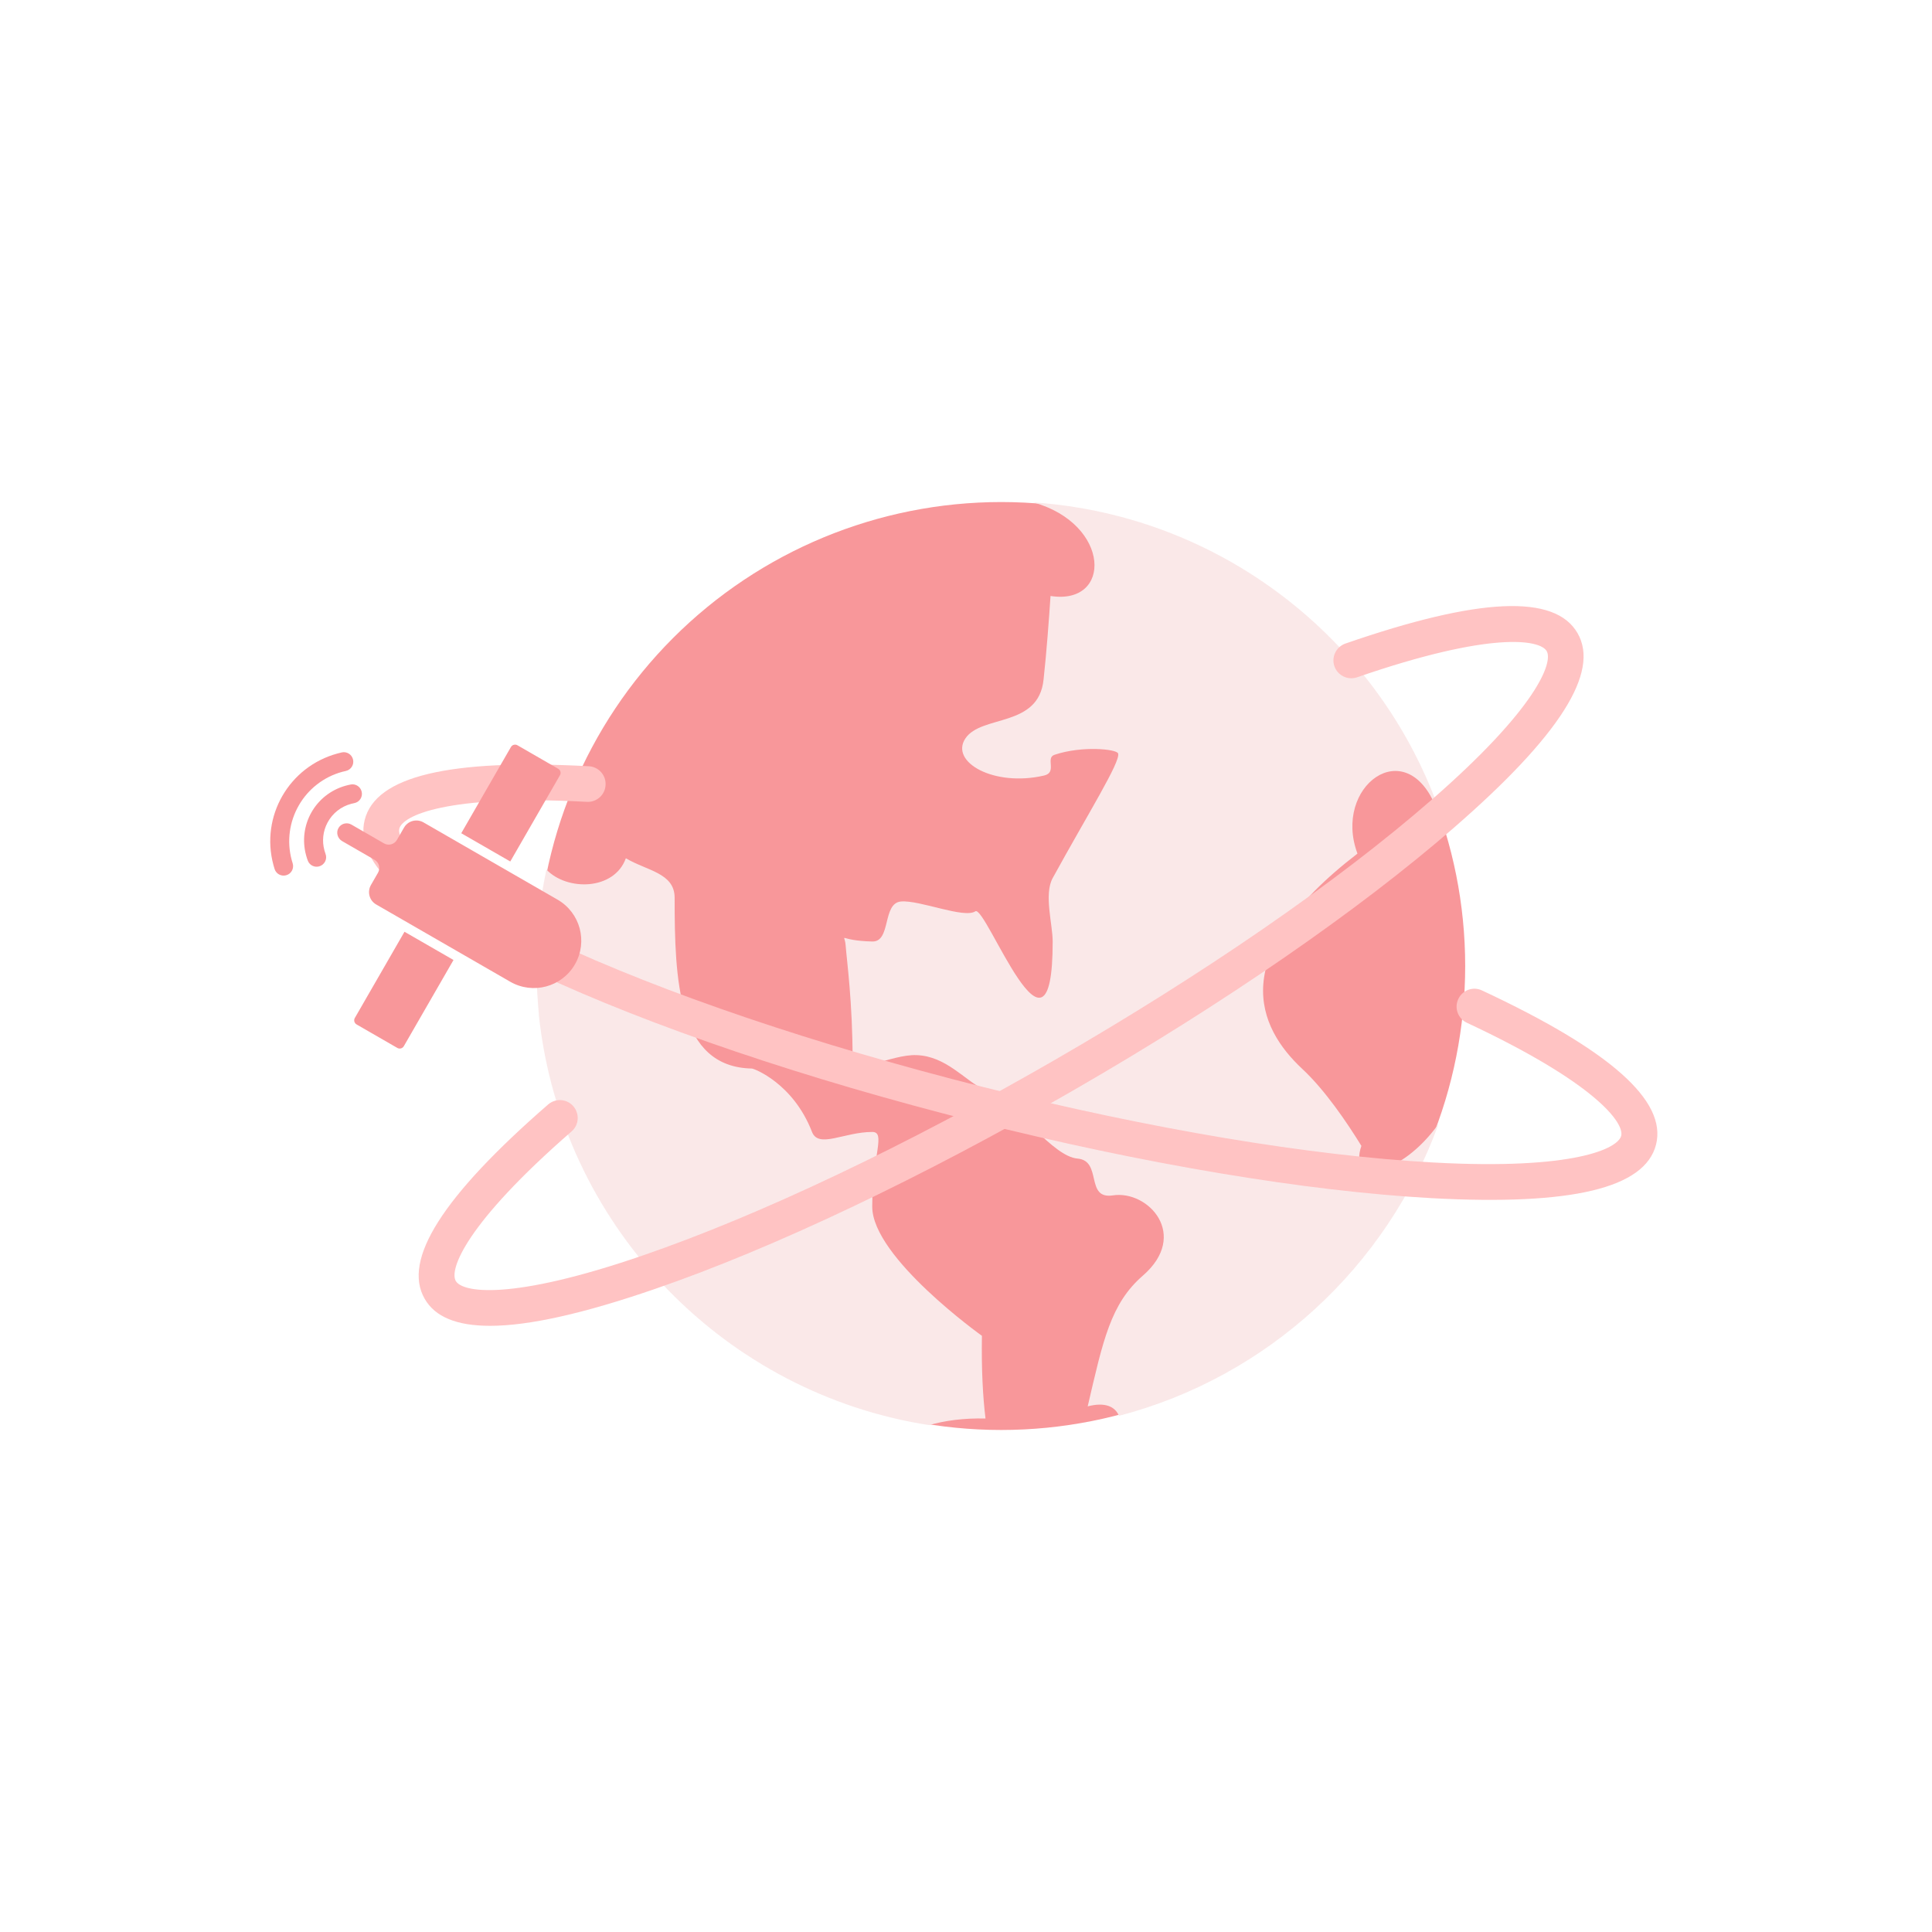 <svg width="90" height="90" viewBox="0 0 90 90" fill="none" xmlns="http://www.w3.org/2000/svg">
<g opacity="0.5">
<path d="M25.027 45C25.027 47.839 25.586 50.649 26.673 53.271C27.759 55.894 29.351 58.276 31.358 60.283C33.365 62.29 35.748 63.882 38.37 64.969C40.992 66.055 43.803 66.614 46.641 66.614C49.479 66.614 52.29 66.055 54.912 64.969C57.534 63.882 59.917 62.29 61.924 60.283C63.931 58.276 65.523 55.894 66.609 53.271C67.695 50.649 68.254 47.839 68.254 45C68.254 39.268 65.977 33.77 61.924 29.717C57.871 25.664 52.373 23.387 46.641 23.387C40.909 23.387 35.411 25.664 31.358 29.717C27.305 33.77 25.027 39.268 25.027 45Z" fill="#F12F35"/>
<path d="M66.898 37.617C66.931 37.617 66.973 37.626 67.006 37.634C64.151 29.744 56.853 23.993 48.131 23.402C51.759 24.409 51.818 28.213 48.938 27.763C48.863 28.87 48.755 30.368 48.613 31.658C48.38 33.914 45.709 33.281 44.968 34.405C44.244 35.503 46.308 36.668 48.638 36.127C49.263 35.986 48.688 35.303 49.121 35.162C50.403 34.729 52.009 34.896 52.084 35.095C52.225 35.453 50.686 37.9 49.038 40.904C48.622 41.662 49.038 43.06 49.038 43.859C49.038 50.617 45.925 42.128 45.434 42.453C44.91 42.802 42.838 41.92 41.972 41.995C41.09 42.07 41.523 43.884 40.632 43.859C38.993 43.817 39.342 43.418 39.392 44.026C39.45 44.783 39.717 46.689 39.717 49.352C39.717 50.176 41.489 49.102 42.704 49.152C44.078 49.202 44.952 50.334 45.834 50.758C47.507 51.557 49.029 53.871 50.195 53.971C51.36 54.071 50.536 55.885 51.843 55.685C53.499 55.436 55.413 57.533 53.241 59.422C51.734 60.729 51.385 62.443 50.669 65.514C51.468 65.306 51.942 65.514 52.126 65.955C59.041 64.149 64.609 59.014 67.014 52.356C65.25 54.82 62.787 55.211 63.419 53.38C62.753 52.298 61.73 50.783 60.656 49.785C58.617 47.879 57.019 44.541 63.236 39.764C62.071 36.643 65.491 34.097 66.898 37.617ZM45.742 62.227C45.742 62.227 40.632 58.581 40.632 56.21C40.632 53.829 41.281 52.731 40.632 52.731C39.325 52.731 38.135 53.513 37.827 52.731C36.954 50.467 35.123 49.776 35.023 49.776C31.561 49.71 31.427 45.632 31.427 41.82C31.427 40.663 30.129 40.563 29.155 39.981C28.614 41.487 26.401 41.512 25.452 40.505C25.261 41.429 25.119 42.369 25.044 43.335C25.027 43.518 25.019 43.701 25.011 43.876V43.892C25.003 44.075 24.994 44.25 24.994 44.433V44.45C24.986 44.633 24.986 44.816 24.986 44.999C24.986 45.174 24.986 45.357 24.994 45.532C24.994 45.582 24.994 45.64 25.003 45.69C25.003 45.815 25.011 45.94 25.019 46.073C25.019 46.131 25.027 46.181 25.027 46.239L25.052 46.614C25.052 46.664 25.061 46.714 25.061 46.764C25.069 46.897 25.086 47.03 25.094 47.163C25.094 47.205 25.102 47.238 25.102 47.28L25.152 47.729C25.152 47.746 25.161 47.762 25.161 47.787C26.392 57.316 33.824 64.915 43.279 66.388C44.003 66.18 44.885 66.055 45.909 66.08C45.784 65.065 45.717 63.791 45.742 62.227Z" fill="#F5D2D2"/>
<path d="M22.83 61.762C21.274 61.762 20.267 61.346 19.784 60.505C18.735 58.691 20.616 55.728 25.535 51.45C25.884 51.151 26.409 51.184 26.708 51.534C27.008 51.883 26.974 52.407 26.625 52.707C21.673 57.018 20.924 59.149 21.232 59.673C21.532 60.197 23.745 60.622 29.971 58.475C35.413 56.602 42.23 53.365 49.162 49.361C56.095 45.358 62.312 41.072 66.648 37.294C71.616 32.974 72.357 30.844 72.049 30.328C71.741 29.804 69.511 29.379 63.219 31.551C62.786 31.701 62.312 31.468 62.162 31.035C62.012 30.602 62.245 30.128 62.678 29.978C68.903 27.823 72.44 27.665 73.489 29.496C74.537 31.31 72.657 34.273 67.738 38.55C63.319 42.395 57.019 46.748 49.986 50.801C42.954 54.854 36.046 58.142 30.503 60.047C27.191 61.188 24.644 61.762 22.83 61.762Z" fill="#FF8787"/>
<path d="M45.429 52.252C37.56 50.273 30.308 47.815 25.003 45.331C19.101 42.56 16.478 40.227 16.989 38.194C17.5 36.16 20.915 35.344 27.426 35.694C27.884 35.715 28.239 36.113 28.21 36.569C28.189 37.028 27.791 37.382 27.335 37.353C20.765 36.998 18.751 38.01 18.603 38.599C18.455 39.188 19.751 41.033 25.707 43.827C30.92 46.27 38.06 48.691 45.833 50.645C53.606 52.6 61.042 53.843 66.791 54.155C73.36 54.511 75.374 53.498 75.522 52.909C75.67 52.32 74.361 50.463 68.333 47.644C67.918 47.453 67.735 46.952 67.933 46.539C68.123 46.123 68.624 45.94 69.038 46.139C75.005 48.926 77.658 51.275 77.145 53.317C76.633 55.351 73.219 56.166 66.708 55.816C60.85 55.494 53.299 54.23 45.429 52.252Z" fill="#FF8787"/>
<path fill-rule="evenodd" clip-rule="evenodd" d="M12.793 40.486C12.772 40.421 12.753 40.356 12.736 40.29C12.127 38.028 13.464 35.709 15.727 35.099C15.792 35.081 15.858 35.065 15.924 35.05C16.153 35 16.381 35.14 16.442 35.367L16.443 35.369C16.508 35.613 16.356 35.86 16.109 35.915C16.058 35.925 16.007 35.938 15.956 35.951C15.518 36.069 15.117 36.268 14.764 36.545C14.422 36.811 14.138 37.139 13.921 37.516C13.704 37.894 13.563 38.303 13.504 38.732C13.442 39.176 13.471 39.624 13.588 40.061C13.602 40.112 13.617 40.163 13.633 40.213C13.709 40.452 13.572 40.708 13.33 40.773L13.326 40.774C13.099 40.835 12.865 40.708 12.793 40.486ZM21.126 44.72L18.843 43.405L16.529 47.421C16.469 47.526 16.505 47.66 16.61 47.722L18.51 48.817C18.615 48.877 18.75 48.841 18.811 48.736L21.126 44.72ZM26.004 35.812L24.104 34.717C23.998 34.657 23.863 34.693 23.802 34.798L21.487 38.815L23.771 40.131L26.085 36.113C26.145 36.008 26.109 35.874 26.004 35.812ZM18.491 39.126C18.369 39.337 18.099 39.41 17.887 39.288L16.369 38.412C16.161 38.292 15.894 38.361 15.771 38.567C15.643 38.778 15.723 39.058 15.938 39.182L17.447 40.052C17.658 40.174 17.731 40.444 17.609 40.655L17.279 41.228C17.097 41.546 17.206 41.951 17.522 42.133L23.768 45.733C24.824 46.341 26.174 45.979 26.783 44.922C27.088 44.394 27.149 43.794 27.003 43.248C26.856 42.703 26.5 42.213 25.973 41.909L19.726 38.309C19.408 38.128 19.003 38.237 18.821 38.553L18.491 39.126ZM14.34 40.095C14.308 40.013 14.281 39.927 14.258 39.84C13.879 38.437 14.69 37.002 16.09 36.604C16.175 36.58 16.26 36.56 16.344 36.544C16.568 36.504 16.785 36.644 16.844 36.864L16.845 36.867C16.912 37.114 16.753 37.367 16.501 37.413C16.453 37.422 16.406 37.433 16.358 37.446C15.884 37.573 15.491 37.883 15.258 38.319C15.044 38.718 14.993 39.181 15.114 39.619C15.128 39.673 15.146 39.727 15.165 39.779C15.258 40.023 15.116 40.292 14.864 40.36C14.647 40.419 14.42 40.305 14.34 40.095Z" fill="#F12F35"/>
</g>
</svg>
